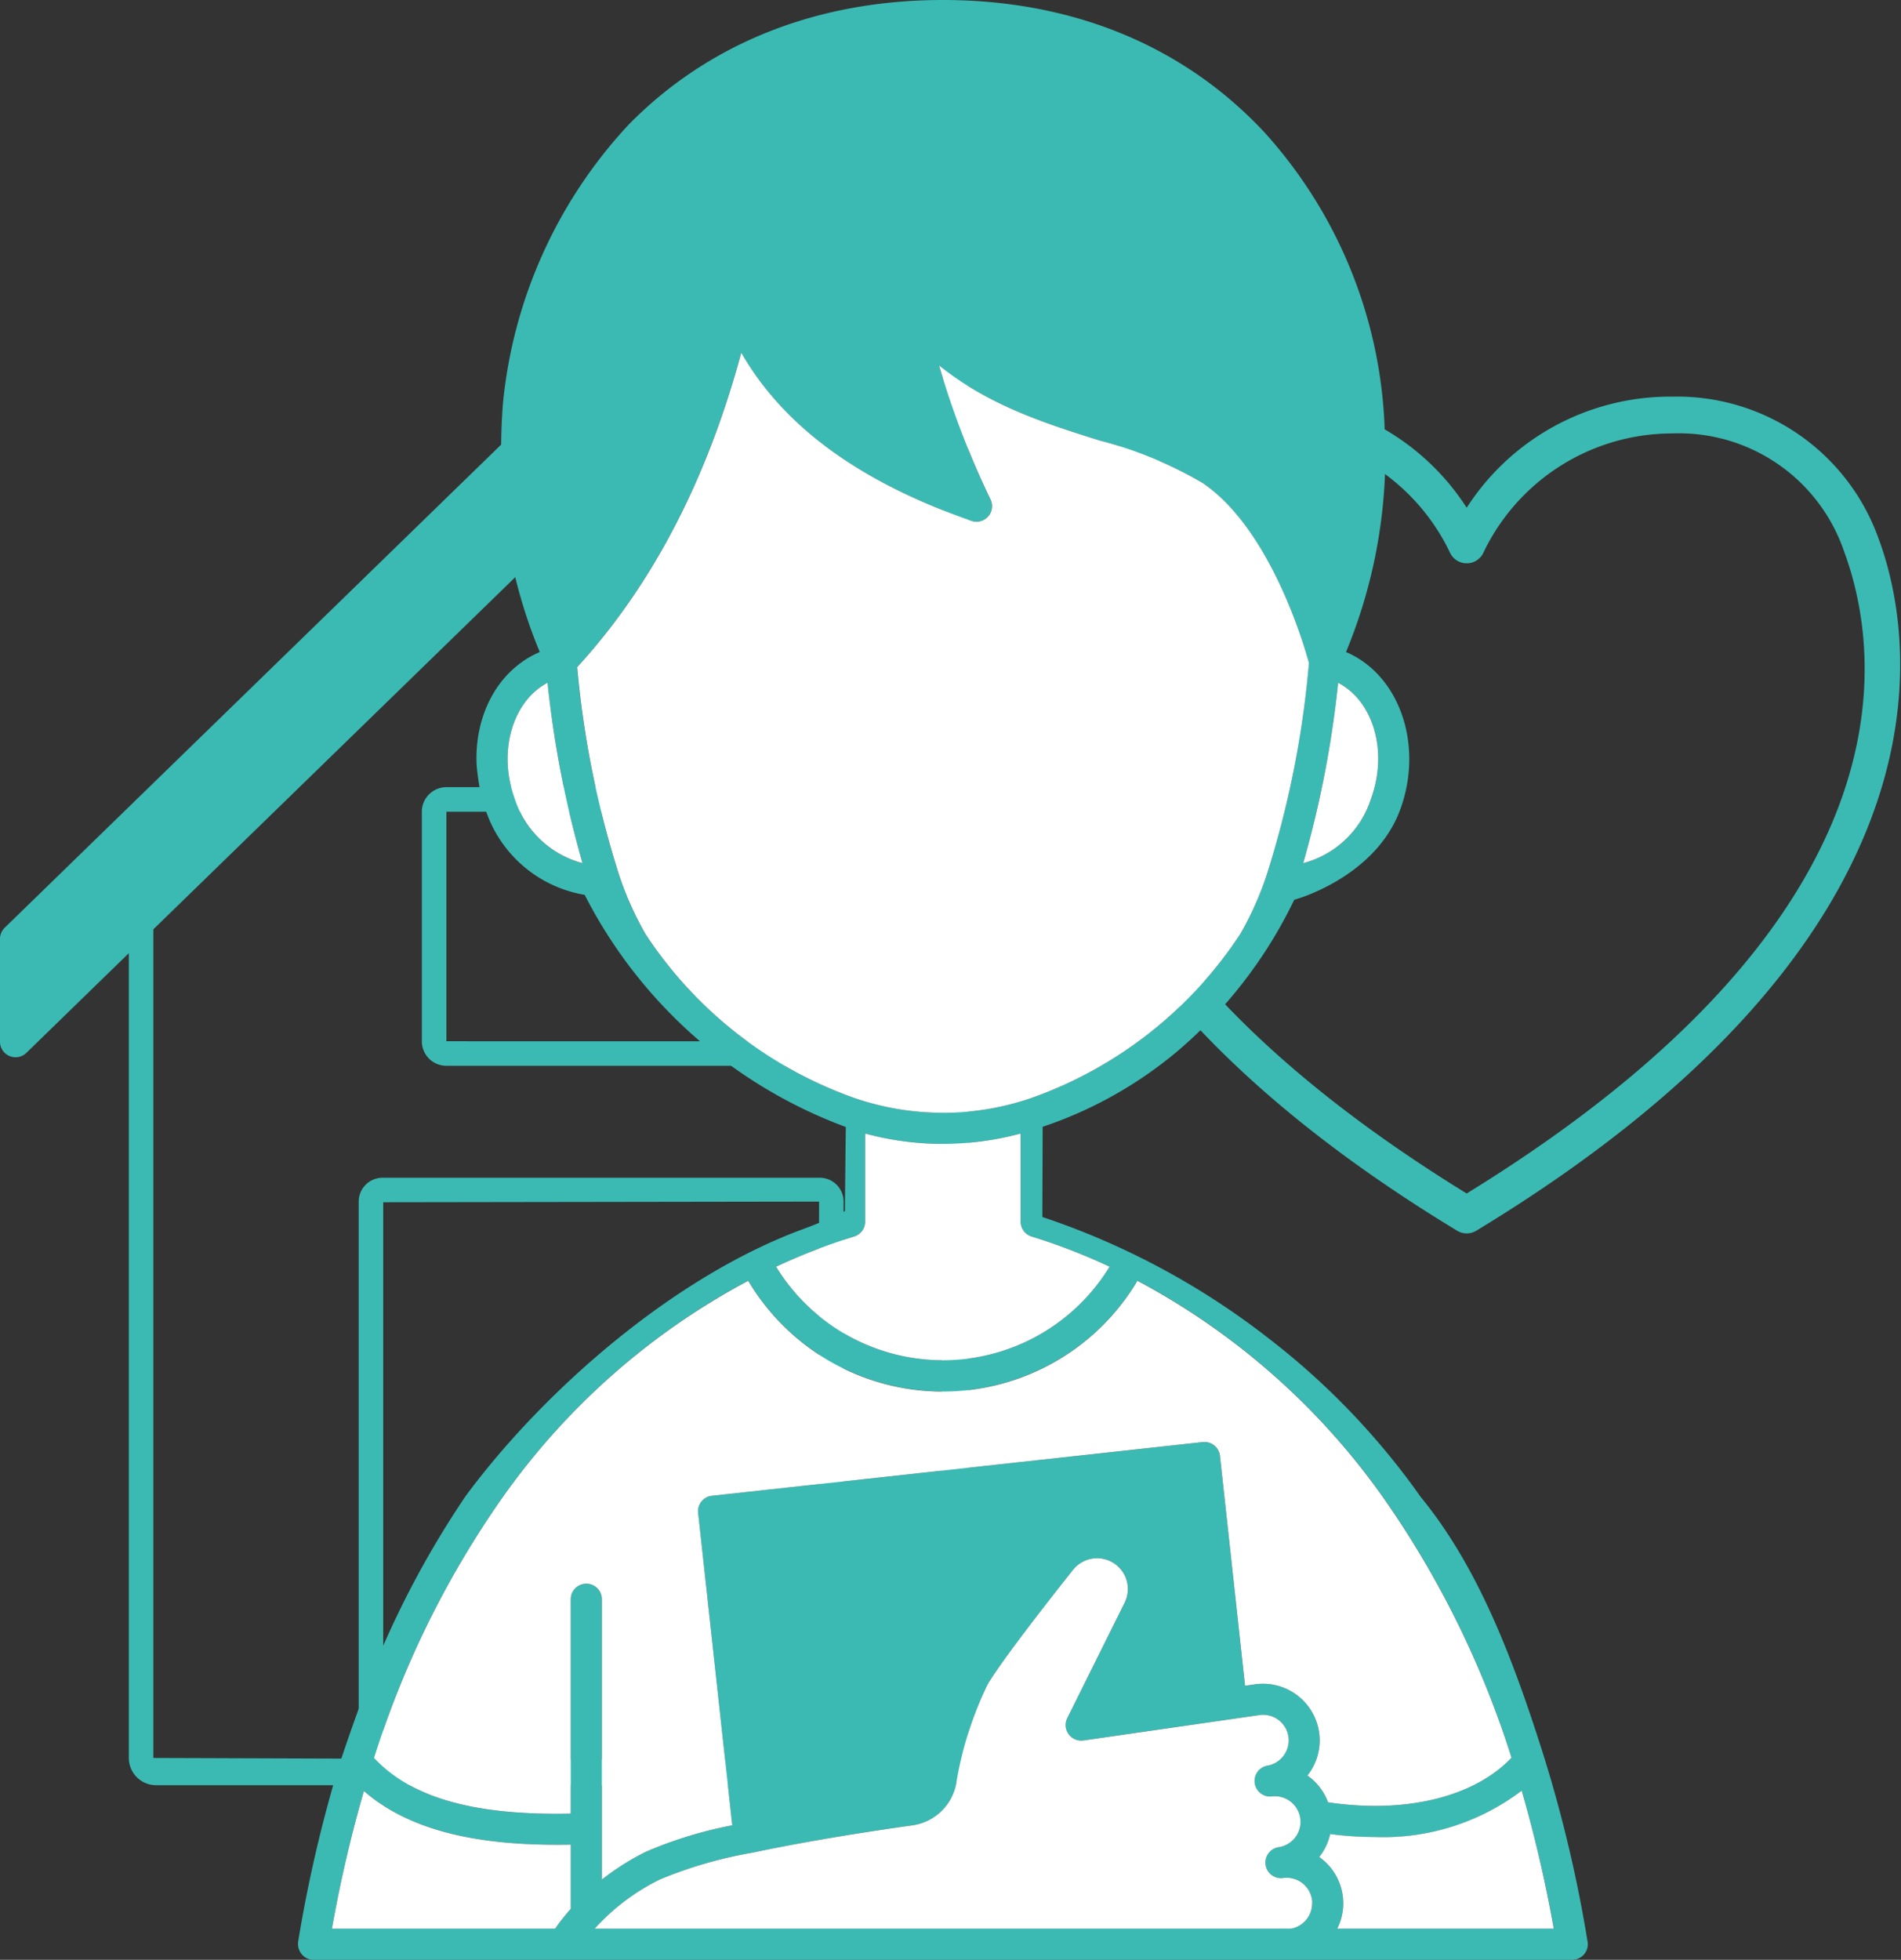 <?xml version="1.0" encoding="UTF-8"?>
<svg xmlns="http://www.w3.org/2000/svg" xmlns:xlink="http://www.w3.org/1999/xlink" width="123.898" height="127.7" viewBox="0 0 123.898 127.7">
  <rect x="0" y="0" width="123.898" height="127.7" fill="#333333" stroke="none"/>
  <defs>
    <clipPath id="clip-path">
      <rect id="Rectángulo_737" data-name="Rectángulo 737" width="123.898" height="127.7" fill="none"></rect>
    </clipPath>
  </defs>
  <g id="video-icon-01" clip-path="url(#clip-path)">
    <path id="Trazado_4911" data-name="Trazado 4911" d="M253.727,91.683a15.772,15.772,0,0,1,13.426,7.239,15.772,15.772,0,0,1,13.426-7.239A13.932,13.932,0,0,1,294.021,101c2.048,5.523,6.283,25.315-26.246,45.032a1.2,1.2,0,0,1-1.243,0C234,126.32,238.239,106.527,240.311,100.93A13.918,13.918,0,0,1,253.727,91.683Zm13.426,10.859a1.2,1.2,0,0,1-1.1-.718,13.644,13.644,0,0,0-12.327-7.745,11.349,11.349,0,0,0-11.144,7.612c-2.456,6.639-4.884,23.8,24.571,41.914,29.455-18.112,27.027-35.275,24.594-41.844A11.364,11.364,0,0,0,280.58,94.08a13.644,13.644,0,0,0-12.327,7.745A1.2,1.2,0,0,1,267.154,102.542Z" transform="translate(-171.561 -65.837)" fill="#3bbab3"></path>
    <path id="Trazado_4912" data-name="Trazado 4912" d="M35.167,85.066.306,118.983A1.014,1.014,0,0,0,0,119.71v6.7a1.013,1.013,0,0,0,1.72.726l8.186-7.964,2.027-1.971,23.6-22.959,3.322-3.322V81.51Z" transform="translate(0 -58.532)" fill="#3bbab3"></path>
    <path id="Trazado_4913" data-name="Trazado 4913" d="M84.488,13.352V124.137a1.777,1.777,0,0,1-1.775,1.775H31.556a1.777,1.777,0,0,1-1.775-1.775V64.886ZM82.712,124.315l.174-107.259L31.379,65.576v58.561Z" transform="translate(-21.385 -9.588)" fill="#3bbab3"></path>
    <path id="Rectángulo_735" data-name="Rectángulo 735" d="M-1.235-2.835H23.053a1.6,1.6,0,0,1,1.6,1.6V13.721a1.6,1.6,0,0,1-1.6,1.6H-1.235a1.6,1.6,0,0,1-1.6-1.6V-1.235A1.6,1.6,0,0,1-1.235-2.835ZM23.053,13.723V-1.235H-1.235v-.8l0,.8V13.721Z" transform="translate(30.329 54.127)" fill="#3bbab3"></path>
    <path id="Rectángulo_736" data-name="Rectángulo 736" d="M-1.28-2.835H27.214A1.557,1.557,0,0,1,28.768-1.28V35.194a1.557,1.557,0,0,1-1.555,1.555H-1.28a1.557,1.557,0,0,1-1.555-1.555V-1.28A1.557,1.557,0,0,1-1.28-2.835Zm.043,38.029,28.45-.043L27.17-1.28l-28.407.043Z" transform="translate(26.213 79.576)" fill="#3bbab3"></path>
    <path id="Trazado_4914" data-name="Trazado 4914" d="M152.956,126.522a88.107,88.107,0,0,0-2.842-12.057c-1.993-6.317-4.265-12.325-8.026-16.911a47.811,47.811,0,0,0-9.768-10.228,49.451,49.451,0,0,0-14.9-8.026l.02-5.878a26.986,26.986,0,0,0,8.731-4.88,30,30,0,0,0,7.668-9.917c.31-.07,5.328-1.553,6.91-5.886,1.534-4.206-.054-8.77-3.538-10.253a33.6,33.6,0,0,0,2.565-12.618s-.028-1.3-.062-2.337a30.351,30.351,0,0,0-7.812-18.9C126.637,2.983,119.39,0,110.935,0c-8.178,0-15.257,2.808-20.475,8.119a31.037,31.037,0,0,0-8.2,18.219,40.178,40.178,0,0,0,.364,9.17,33.208,33.208,0,0,0,2.041,6.98c-2.678,1.136-4.268,4.045-4.116,7.346a16.318,16.318,0,0,0,.3,2.027c.079.3.169.592.273.877a8.243,8.243,0,0,0,6.47,5.57,31.288,31.288,0,0,0,17.019,15.127s-.056,4.468-.056,5.477a27.3,27.3,0,0,1-2.532,1.105C93.325,83.145,84.763,90.8,79.822,97.5a61.393,61.393,0,0,0-6.084,11.462s-1.689,4.491-2.379,6.819a89.435,89.435,0,0,0-2.433,10.684,1.066,1.066,0,0,0,.457,1.083,1.013,1.013,0,0,0,.533.152h82.04a1.016,1.016,0,0,0,1.015-1.015,1.039,1.039,0,0,0-.014-.163M138.841,52.045a6.334,6.334,0,0,1-4.42,4.2A68.039,68.039,0,0,0,136.7,44.49c2.3,1.2,3.264,4.477,2.142,7.555m-55.809,0a7.882,7.882,0,0,1-.361-1.362c-.451-2.667.592-5.2,2.5-6.193a67.811,67.811,0,0,0,2.281,11.758,6.347,6.347,0,0,1-4.423-4.2m8.508,8.8a21.013,21.013,0,0,1-1.722-3.868A63.017,63.017,0,0,1,87.1,43.467c4.863-5.305,8.454-12.184,10.693-20.489,2.771,4.815,7.707,8.418,14.995,10.958a1.013,1.013,0,0,0,1.249-1.393,56.881,56.881,0,0,1-3.355-8.736c3.236,2.622,7.019,3.811,10.447,4.888a26.192,26.192,0,0,1,6.749,2.785c4.395,3,6.591,10.529,6.915,11.722a63.358,63.358,0,0,1-2.743,13.771,20.827,20.827,0,0,1-1.722,3.868A27.114,27.114,0,0,1,116.7,71.547a17.746,17.746,0,0,1-11.527,0A27.124,27.124,0,0,1,91.54,60.841m13.613,19.73a1.016,1.016,0,0,0,.716-.97v-5.74a19.373,19.373,0,0,0,10.134,0V79.6a1.017,1.017,0,0,0,.713.97,39.413,39.413,0,0,1,5.086,1.968,12.736,12.736,0,0,1-21.735,0,39.732,39.732,0,0,1,5.086-1.968M86.686,124.379a13.277,13.277,0,0,0-1.021,1.294H71.119A86.544,86.544,0,0,1,73.2,116.7c2.72,2.365,6.783,3.5,12.548,3.5.307,0,.62,0,.936-.008Zm46.943,1.294H88.248c.073-.082.149-.163.231-.248a13.989,13.989,0,0,1,4.037-2.966,28.009,28.009,0,0,1,6.013-1.737c3.842-.818,8.184-1.469,10.43-1.782a3.385,3.385,0,0,0,2.842-2.67,23.407,23.407,0,0,1,2.064-6.529c.727-1.207,2.7-3.848,5.554-7.442a2.005,2.005,0,0,1,3.366,2.142l-3.744,7.51a1.016,1.016,0,0,0,1.051,1.457l11.471-1.655a1.669,1.669,0,0,1,1.892,1.407,1.808,1.808,0,0,1,.017.248,1.676,1.676,0,0,1-1.429,1.649,1.013,1.013,0,0,0,.288,2,1.673,1.673,0,0,1,1.892,1.41,1.437,1.437,0,0,1,.02.245,1.676,1.676,0,0,1-1.432,1.652,1.014,1.014,0,0,0,.29,2.007,1.67,1.67,0,0,1,1.889,1.407,1.876,1.876,0,0,1,.017.251,1.676,1.676,0,0,1-1.376,1.638M134.7,115.7a3.686,3.686,0,0,0,.8-2.289,4.187,4.187,0,0,0-.039-.53,3.7,3.7,0,0,0-4.189-3.129l-.643.093-1.635-14.978a1.018,1.018,0,0,0-1.119-.9l-31.991,3.5a1.013,1.013,0,0,0-.9,1.116l2.224,20.356a27.147,27.147,0,0,0-5.59,1.706,16.244,16.244,0,0,0-2.909,1.832v-18.3a1.014,1.014,0,0,0-2.027,0v14c-6.292.132-10.4-1.032-12.818-3.631a61.769,61.769,0,0,1,7.922-16.322A46.153,46.153,0,0,1,98.252,83.444a14.752,14.752,0,0,0,25.366,0A46.191,46.191,0,0,1,140.084,98.21,61.917,61.917,0,0,1,148,114.529c-2.438,2.571-6.921,3.665-11.964,2.909A3.694,3.694,0,0,0,134.7,115.7m1.942,9.977a3.644,3.644,0,0,0,.392-1.641,4.144,4.144,0,0,0-.037-.53,3.669,3.669,0,0,0-1.443-2.433c-.028-.023-.056-.042-.085-.062a3.741,3.741,0,0,0,.713-1.5,22.053,22.053,0,0,0,2.892.192,14.912,14.912,0,0,0,9.593-3.016,87.547,87.547,0,0,1,2.089,8.993Z" transform="translate(-49.485 0)" fill="#3bbab3"></path>
    <path id="Trazado_4915" data-name="Trazado 4915" d="M305.714,165.375a6.334,6.334,0,0,1-4.42,4.2,68.041,68.041,0,0,0,2.278-11.755c2.3,1.2,3.264,4.477,2.143,7.555" transform="translate(-216.358 -113.33)" fill="#fff"></path>
    <path id="Trazado_4916" data-name="Trazado 4916" d="M122.243,169.568a6.347,6.347,0,0,1-4.423-4.2,7.882,7.882,0,0,1-.361-1.362c-.451-2.667.592-5.2,2.5-6.193a67.785,67.785,0,0,0,2.281,11.758" transform="translate(-84.272 -113.323)" fill="#fff"></path>
    <path id="Trazado_4917" data-name="Trazado 4917" d="M306.177,422.893a3.642,3.642,0,0,0,.392-1.641,4.145,4.145,0,0,0-.037-.53,3.67,3.67,0,0,0-1.443-2.433c-.028-.023-.056-.042-.085-.062a3.74,3.74,0,0,0,.713-1.5,22.052,22.052,0,0,0,2.892.192A14.911,14.911,0,0,0,318.2,413.9a87.546,87.546,0,0,1,2.089,8.993Z" transform="translate(-219.022 -297.22)" fill="#fff"></path>
    <path id="Trazado_4918" data-name="Trazado 4918" d="M184.261,382.683a1.676,1.676,0,0,1-1.376,1.638H137.5c.073-.082.149-.164.231-.248a13.989,13.989,0,0,1,4.037-2.966,28.009,28.009,0,0,1,6.013-1.737c3.842-.818,8.184-1.469,10.43-1.782a3.385,3.385,0,0,0,2.842-2.67,23.406,23.406,0,0,1,2.064-6.529c.727-1.207,2.7-3.848,5.554-7.442a2.005,2.005,0,0,1,3.366,2.142L168.3,370.6a1.016,1.016,0,0,0,1.052,1.457l11.471-1.655a1.669,1.669,0,0,1,1.892,1.407,1.8,1.8,0,0,1,.017.248,1.676,1.676,0,0,1-1.429,1.649,1.013,1.013,0,0,0,.288,2,1.673,1.673,0,0,1,1.892,1.41,1.441,1.441,0,0,1,.02.245,1.676,1.676,0,0,1-1.432,1.652,1.014,1.014,0,0,0,.29,2.007,1.67,1.67,0,0,1,1.889,1.407,1.872,1.872,0,0,1,.017.251" transform="translate(-98.741 -258.648)" fill="#fff"></path>
    <path id="Trazado_4919" data-name="Trazado 4919" d="M92.311,417.47v4.186a13.288,13.288,0,0,0-1.021,1.294H76.744a86.542,86.542,0,0,1,2.083-8.97c2.72,2.365,6.783,3.5,12.548,3.5.307,0,.62,0,.936-.008" transform="translate(-55.11 -297.277)" fill="#fff"></path>
    <path id="Trazado_4920" data-name="Trazado 4920" d="M160.629,327.078c-2.438,2.571-6.921,3.665-11.964,2.909a3.694,3.694,0,0,0-1.342-1.742,3.686,3.686,0,0,0,.8-2.289,4.192,4.192,0,0,0-.039-.53A3.7,3.7,0,0,0,143.9,322.3l-.643.093-1.635-14.978a1.017,1.017,0,0,0-1.119-.9l-31.991,3.5a1.013,1.013,0,0,0-.9,1.116l2.224,20.356a27.147,27.147,0,0,0-5.59,1.706,16.242,16.242,0,0,0-2.909,1.832v-18.3a1.014,1.014,0,0,0-2.027,0v14c-6.292.132-10.4-1.032-12.818-3.631a61.769,61.769,0,0,1,7.922-16.322,46.154,46.154,0,0,1,16.463-14.769,14.751,14.751,0,0,0,25.366,0,46.191,46.191,0,0,1,16.466,14.769,61.916,61.916,0,0,1,7.919,16.319" transform="translate(-62.111 -212.549)" fill="#fff"></path>
    <path id="Trazado_4921" data-name="Trazado 4921" d="M201.169,270.687a12.736,12.736,0,0,1-21.735,0,39.734,39.734,0,0,1,5.086-1.968,1.016,1.016,0,0,0,.716-.97v-5.74a19.371,19.371,0,0,0,10.134,0v5.74a1.017,1.017,0,0,0,.713.97,39.412,39.412,0,0,1,5.086,1.968" transform="translate(-128.851 -188.148)" fill="#fff"></path>
    <path id="Trazado_4922" data-name="Trazado 4922" d="M181.138,101.734a63.391,63.391,0,0,1-2.743,13.771,20.845,20.845,0,0,1-1.723,3.868,27.114,27.114,0,0,1-13.63,10.707,17.747,17.747,0,0,1-11.527,0,27.125,27.125,0,0,1-13.633-10.707,21.016,21.016,0,0,1-1.722-3.868A63.017,63.017,0,0,1,133.445,102c4.863-5.305,8.454-12.184,10.693-20.489,2.771,4.815,7.707,8.418,14.995,10.958a1.013,1.013,0,0,0,1.249-1.393,56.881,56.881,0,0,1-3.355-8.736c3.236,2.622,7.019,3.811,10.447,4.888a26.194,26.194,0,0,1,6.749,2.785c4.4,3,6.591,10.529,6.915,11.722" transform="translate(-95.826 -58.532)" fill="#fff"></path>
  </g>
</svg>
